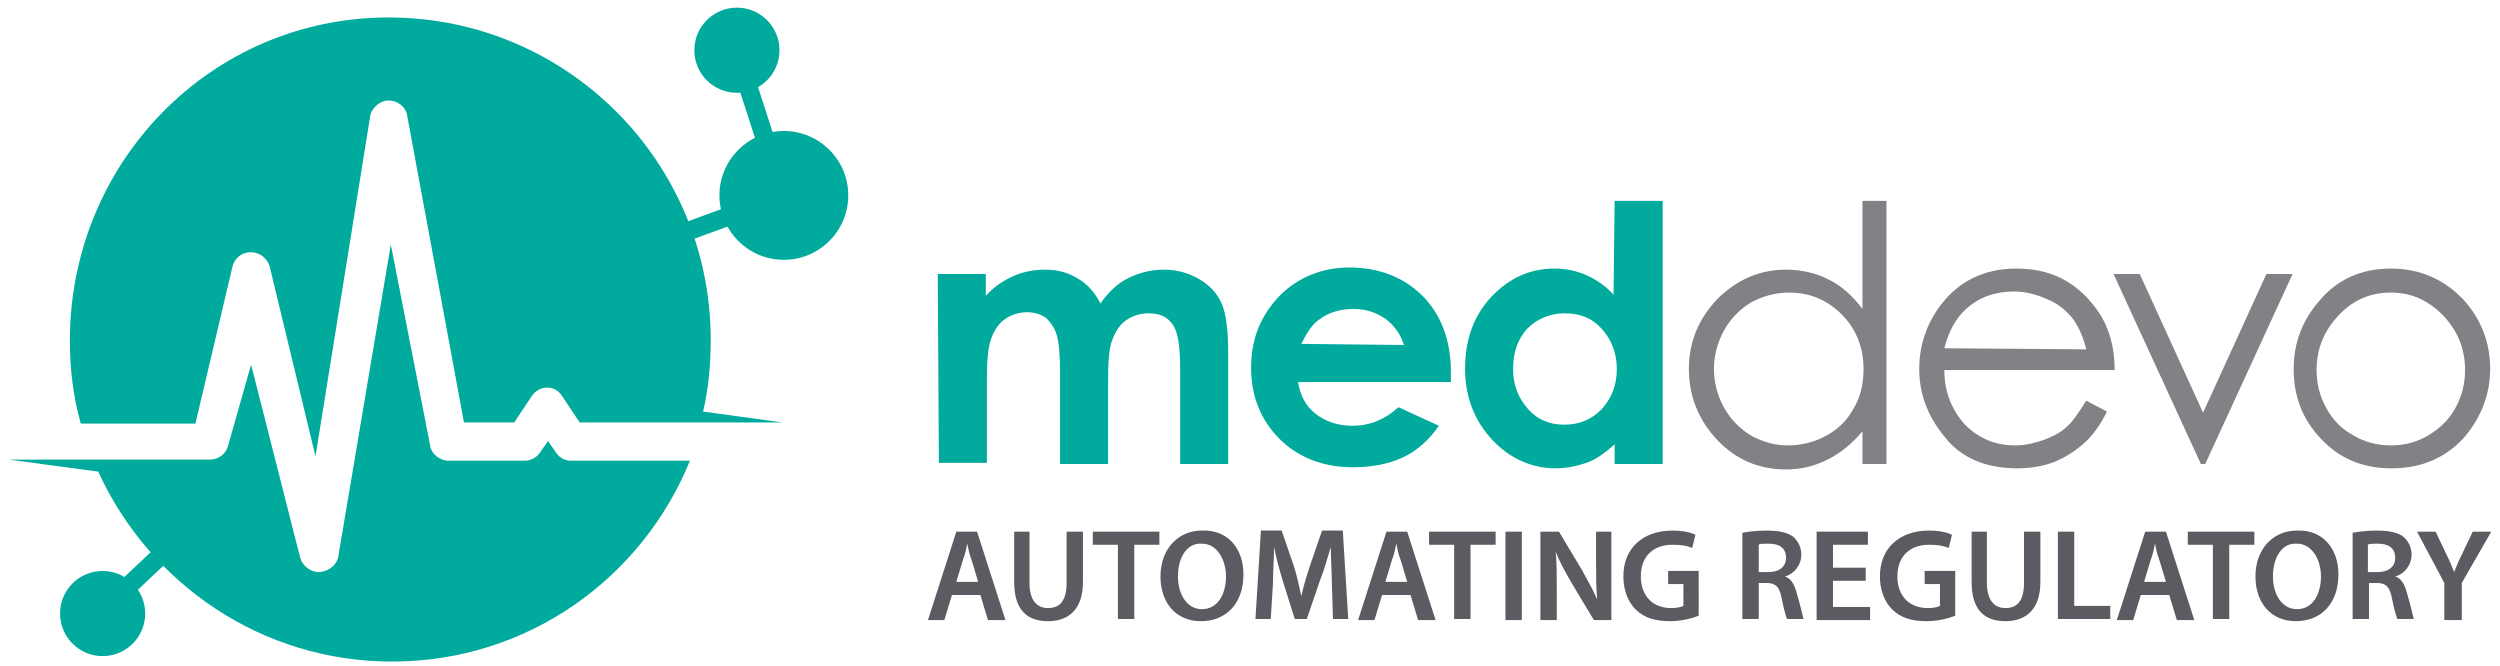 <?xml version="1.0" encoding="utf-8"?>
<!-- Generator: Adobe Illustrator 27.0.1, SVG Export Plug-In . SVG Version: 6.00 Build 0)  -->
<svg version="1.1" id="Layer_1" xmlns="http://www.w3.org/2000/svg" xmlns:xlink="http://www.w3.org/1999/xlink" x="0px" y="0px"
	 viewBox="0 0 229 61" style="enable-background:new 0 0 229 61;" xml:space="preserve">
<style type="text/css">
	.st0{fill:#00AB9E;}
	.st1{fill:#808285;}
	.st2{enable-background:new    ;}
	.st3{fill:#5B5C61;}
</style>
<g>
	<g>
		<path class="st0" d="M85.9,25.1h4.4v2c0.7-0.8,1.6-1.4,2.5-1.8s1.9-0.6,3-0.6s2.1,0.3,2.9,0.8c0.9,0.5,1.6,1.3,2.1,2.3
			c0.7-1,1.5-1.8,2.5-2.3s2.1-0.8,3.3-0.8c1.2,0,2.3,0.3,3.3,0.9s1.6,1.3,2,2.2c0.4,0.9,0.6,2.4,0.6,4.5v10.2h-4.4v-8.8
			c0-2-0.2-3.3-0.7-4s-1.2-1-2.2-1c-0.7,0-1.4,0.2-2,0.6s-1,1-1.3,1.8c-0.3,0.7-0.4,2-0.4,3.6v7.8h-4.4v-8.4c0-1.6-0.1-2.7-0.3-3.4
			s-0.6-1.2-1-1.6c-0.5-0.3-1-0.5-1.7-0.5s-1.4,0.2-2,0.6s-1,1-1.3,1.8s-0.4,2-0.4,3.7v7.7H86L85.9,25.1L85.9,25.1z"/>
		<path class="st0" d="M132.9,35h-14c0.2,1.2,0.7,2.2,1.6,2.9s2,1.1,3.4,1.1c1.6,0,3-0.6,4.2-1.7l3.7,1.7c-0.9,1.3-2,2.3-3.3,2.9
			c-1.3,0.6-2.8,0.9-4.6,0.9c-2.7,0-5-0.9-6.7-2.6c-1.7-1.7-2.6-3.9-2.6-6.5c0-2.7,0.9-4.8,2.6-6.6c1.7-1.7,3.9-2.6,6.4-2.6
			c2.7,0,5,0.9,6.7,2.6s2.6,4.1,2.6,6.9V35z M128.6,31.6c-0.3-1-0.9-1.8-1.7-2.4c-0.9-0.6-1.8-0.9-2.9-0.9c-1.2,0-2.3,0.3-3.2,1
			c-0.6,0.4-1.1,1.2-1.6,2.2L128.6,31.6L128.6,31.6z"/>
		<path class="st0" d="M147.9,18.4h4.4v24.1h-4.4v-1.8c-0.9,0.8-1.7,1.4-2.6,1.7c-0.9,0.3-1.8,0.5-2.8,0.5c-2.2,0-4.2-0.9-5.8-2.6
			s-2.5-3.9-2.5-6.5c0-2.7,0.8-4.9,2.4-6.6c1.6-1.7,3.5-2.6,5.8-2.6c1,0,2,0.2,2.9,0.6s1.8,1,2.5,1.8L147.9,18.4L147.9,18.4z
			 M143.3,28.7c-1.3,0-2.5,0.5-3.4,1.4c-0.9,1-1.3,2.2-1.3,3.7s0.5,2.7,1.4,3.7s2,1.4,3.3,1.4c1.4,0,2.5-0.5,3.4-1.4
			c0.9-1,1.4-2.2,1.4-3.7s-0.5-2.7-1.4-3.7C145.8,29.1,144.7,28.7,143.3,28.7z"/>
		<path class="st1" d="M172.8,18.4v24.1h-2.2v-3c-0.9,1.1-2,2-3.2,2.6S165,43,163.6,43c-2.5,0-4.6-0.9-6.3-2.7s-2.6-4-2.6-6.5
			s0.9-4.6,2.6-6.4c1.8-1.8,3.9-2.7,6.3-2.7c1.4,0,2.7,0.3,3.9,0.9s2.2,1.5,3.1,2.7v-9.9H172.8L172.8,18.4z M163.9,26.8
			c-1.2,0-2.4,0.3-3.5,0.9c-1,0.6-1.9,1.5-2.5,2.6s-0.9,2.3-0.9,3.5s0.3,2.4,0.9,3.5s1.5,2,2.5,2.6c1.1,0.6,2.2,0.9,3.4,0.9
			s2.4-0.3,3.5-0.9c1.1-0.6,1.9-1.4,2.5-2.5c0.6-1,0.9-2.2,0.9-3.6c0-2-0.7-3.7-2-5C167.4,27.5,165.8,26.8,163.9,26.8z"/>
		<path class="st1" d="M191.1,36.7l1.9,1c-0.6,1.2-1.3,2.2-2.1,2.9s-1.7,1.3-2.7,1.7s-2.2,0.6-3.4,0.6c-2.8,0-5.1-0.9-6.6-2.8
			c-1.6-1.9-2.4-4-2.4-6.3c0-2.2,0.7-4.2,2-5.9c1.7-2.2,4-3.3,6.9-3.3c3,0,5.3,1.1,7.1,3.4c1.3,1.6,1.9,3.6,1.9,5.9h-15.6
			c0,2,0.7,3.7,1.9,5c1.3,1.3,2.8,1.9,4.6,1.9c0.9,0,1.7-0.2,2.6-0.5c0.8-0.3,1.6-0.7,2.1-1.2C189.8,38.7,190.4,37.8,191.1,36.7z
			 M191.1,32c-0.3-1.2-0.7-2.1-1.3-2.9c-0.6-0.7-1.3-1.3-2.3-1.7c-0.9-0.4-1.9-0.7-3-0.7c-1.7,0-3.2,0.5-4.4,1.6
			c-0.9,0.8-1.6,2-2,3.6L191.1,32L191.1,32z"/>
		<path class="st1" d="M193.6,25.1h2.4l5.8,12.7l5.8-12.7h2.4l-8,17.4h-0.4L193.6,25.1z"/>
		<path class="st1" d="M219,24.6c2.7,0,4.9,1,6.7,2.9c1.6,1.8,2.4,3.9,2.4,6.3s-0.9,4.6-2.5,6.4c-1.7,1.8-3.9,2.7-6.5,2.7
			c-2.7,0-4.8-0.9-6.5-2.7s-2.5-3.9-2.5-6.4c0-2.4,0.8-4.5,2.4-6.3C214.1,25.6,216.3,24.6,219,24.6z M219,26.8
			c-1.9,0-3.5,0.7-4.8,2.1s-2,3-2,5c0,1.3,0.3,2.4,0.9,3.5c0.6,1.1,1.4,1.9,2.5,2.5c1,0.6,2.2,0.9,3.4,0.9s2.4-0.3,3.4-0.9
			c1-0.6,1.9-1.4,2.5-2.5s0.9-2.2,0.9-3.5c0-2-0.7-3.6-2-5C222.4,27.5,220.9,26.8,219,26.8z"/>
	</g>
	<g>
		<path class="st0" d="M17.9,38.8l3.4-14.4c0.2-0.8,0.9-1.3,1.7-1.3l0,0c0.8,0,1.5,0.6,1.7,1.3l4.2,17.4l5-31.1
			c0.1-0.8,0.9-1.5,1.7-1.5l0,0c0.8,0,1.6,0.6,1.7,1.4l5.2,28.1h4.6l1.6-2.4c0.3-0.5,0.9-0.8,1.4-0.8c0.6,0,1.1,0.3,1.4,0.8l1.6,2.4
			h18.6l-7.3-1c0.5-2.1,0.7-4.3,0.7-6.6c0-16.3-13.2-29.5-29.5-29.5S6.4,14.9,6.4,31.2c0,2.6,0.3,5.1,1,7.6H17.9L17.9,38.8z"/>
		<path class="st0" d="M52.3,42.2c-0.6,0-1.1-0.3-1.4-0.8l-0.7-1l-0.7,1c-0.3,0.5-0.9,0.8-1.4,0.8h-7c-0.8,0-1.6-0.6-1.7-1.4
			l-3.6-18.4L31,50.9c-0.1,0.8-0.8,1.4-1.7,1.5h-0.1c-0.8,0-1.5-0.6-1.7-1.3L23,33.4l-2.1,7.4c-0.2,0.8-0.9,1.3-1.7,1.3H0.8L9,43.2
			c4.7,10.3,15,17.4,26.9,17.4c12.4,0,22.9-7.6,27.3-18.4L52.3,42.2L52.3,42.2z"/>
		<g>
			<ellipse class="st0" cx="9.4" cy="56.2" rx="3.9" ry="3.9"/>
			
				<rect x="7.6" y="51.1" transform="matrix(0.727 -0.686 0.686 0.727 -31.946 23.521)" class="st0" width="12.1" height="1.7"/>
		</g>
		<g>
			<ellipse class="st0" cx="71.8" cy="17.9" rx="5.9" ry="5.9"/>
			<ellipse class="st0" cx="67.5" cy="4.6" rx="3.9" ry="3.9"/>
			
				<rect x="56.5" y="19.8" transform="matrix(0.939 -0.344 0.344 0.939 -3.175 23.432)" class="st0" width="15.7" height="1.7"/>
			
				<rect x="68.8" y="4.3" transform="matrix(0.951 -0.308 0.308 0.951 -9.042974e-02 22.031)" class="st0" width="1.7" height="14"/>
		</g>
	</g>
</g>
<g class="st2">
	<path class="st3" d="M87.2,54.5l-0.7,2.3H85l2.6-8.1h1.9l2.6,8.1h-1.6l-0.7-2.3H87.2z M89.6,53.3l-0.6-2c-0.2-0.5-0.3-1-0.4-1.5h0
		c-0.1,0.5-0.2,1-0.4,1.5l-0.6,2H89.6z"/>
	<path class="st3" d="M94.3,48.7v4.7c0,1.6,0.7,2.3,1.7,2.3c1.1,0,1.7-0.7,1.7-2.3v-4.7h1.5v4.6c0,2.5-1.3,3.6-3.2,3.6
		c-1.9,0-3.1-1-3.1-3.6v-4.6H94.3z"/>
	<path class="st3" d="M102.4,49.9h-2.3v-1.2h6.1v1.2h-2.3v6.8h-1.5V49.9z"/>
	<path class="st3" d="M113.9,52.6c0,2.7-1.6,4.3-3.9,4.3c-2.3,0-3.7-1.7-3.7-4.1c0-2.5,1.6-4.2,3.8-4.2
		C112.5,48.5,113.9,50.3,113.9,52.6z M107.9,52.8c0,1.6,0.8,3,2.2,3c1.4,0,2.2-1.3,2.2-3c0-1.5-0.8-3-2.2-3
		C108.7,49.7,107.9,51.1,107.9,52.8z"/>
	<path class="st3" d="M122,53.5c0-1-0.1-2.3-0.1-3.4h0c-0.3,1-0.6,2.1-1,3.1l-1.2,3.5h-1.1l-1.1-3.5c-0.3-1-0.6-2.1-0.8-3.1h0
		c0,1.1-0.1,2.3-0.1,3.4l-0.2,3.2H115l0.5-8.1h1.9l1.1,3.2c0.3,0.9,0.5,1.9,0.7,2.8h0c0.2-0.9,0.5-1.9,0.8-2.8l1.1-3.2h1.9l0.5,8.1
		h-1.4L122,53.5z"/>
	<path class="st3" d="M126.6,54.5l-0.7,2.3h-1.5l2.6-8.1h1.9l2.6,8.1h-1.6l-0.7-2.3H126.6z M128.9,53.3l-0.6-2
		c-0.2-0.5-0.3-1-0.4-1.5h0c-0.1,0.5-0.2,1-0.4,1.5l-0.6,2H128.9z"/>
	<path class="st3" d="M133.2,49.9h-2.3v-1.2h6.1v1.2h-2.3v6.8h-1.5V49.9z"/>
	<path class="st3" d="M139.4,48.7v8.1h-1.5v-8.1H139.4z"/>
	<path class="st3" d="M141.1,56.8v-8.1h1.7l2.1,3.5c0.5,0.9,1,1.8,1.4,2.7h0c-0.1-1.1-0.1-2.1-0.1-3.4v-2.8h1.4v8.1H146l-2.1-3.5
		c-0.5-0.9-1.1-1.9-1.4-2.8l0,0c0.1,1,0.1,2.1,0.1,3.4v2.9H141.1z"/>
	<path class="st3" d="M155.6,56.4c-0.5,0.2-1.5,0.5-2.6,0.5c-1.4,0-2.4-0.3-3.2-1.1c-0.7-0.7-1.1-1.8-1.1-3c0-2.6,1.8-4.2,4.5-4.2
		c1,0,1.8,0.2,2.1,0.4l-0.3,1.2c-0.4-0.2-1-0.3-1.8-0.3c-1.7,0-2.9,1-2.9,2.9c0,1.8,1.1,2.9,2.8,2.9c0.5,0,0.9-0.1,1.1-0.2v-2h-1.4
		v-1.2h2.8V56.4z"/>
	<path class="st3" d="M159.6,48.8c0.5-0.1,1.4-0.2,2.2-0.2c1.2,0,2,0.2,2.5,0.6c0.4,0.4,0.7,0.9,0.7,1.6c0,1-0.7,1.8-1.5,2v0
		c0.6,0.2,0.9,0.8,1.1,1.6c0.3,1,0.5,1.9,0.6,2.3h-1.5c-0.1-0.2-0.3-0.9-0.5-1.9c-0.2-1.1-0.6-1.4-1.4-1.4h-0.7v3.3h-1.5V48.8z
		 M161.1,52.4h0.9c1,0,1.6-0.5,1.6-1.3c0-0.9-0.6-1.3-1.6-1.3c-0.5,0-0.8,0-0.9,0.1V52.4z"/>
	<path class="st3" d="M170.9,53.2h-3v2.4h3.4v1.2h-4.9v-8.1h4.7v1.2h-3.2V52h3V53.2z"/>
	<path class="st3" d="M179.1,56.4c-0.5,0.2-1.5,0.5-2.6,0.5c-1.4,0-2.4-0.3-3.2-1.1c-0.7-0.7-1.1-1.8-1.1-3c0-2.6,1.8-4.2,4.5-4.2
		c1,0,1.8,0.2,2.1,0.4l-0.3,1.2c-0.4-0.2-1-0.3-1.8-0.3c-1.7,0-2.9,1-2.9,2.9c0,1.8,1.1,2.9,2.8,2.9c0.5,0,0.9-0.1,1.1-0.2v-2h-1.4
		v-1.2h2.8V56.4z"/>
	<path class="st3" d="M182,48.7v4.7c0,1.6,0.7,2.3,1.7,2.3c1.1,0,1.7-0.7,1.7-2.3v-4.7h1.5v4.6c0,2.5-1.3,3.6-3.2,3.6
		c-1.9,0-3.1-1-3.1-3.6v-4.6H182z"/>
	<path class="st3" d="M188.5,48.7h1.5v6.8h3.3v1.2h-4.8V48.7z"/>
	<path class="st3" d="M196.1,54.5l-0.7,2.3h-1.5l2.6-8.1h1.9l2.6,8.1h-1.6l-0.7-2.3H196.1z M198.4,53.3l-0.6-2
		c-0.2-0.5-0.3-1-0.4-1.5h0c-0.1,0.5-0.2,1-0.4,1.5l-0.6,2H198.4z"/>
	<path class="st3" d="M202.7,49.9h-2.3v-1.2h6.1v1.2h-2.3v6.8h-1.5V49.9z"/>
	<path class="st3" d="M214.2,52.6c0,2.7-1.6,4.3-3.9,4.3c-2.3,0-3.7-1.7-3.7-4.1c0-2.5,1.6-4.2,3.8-4.2
		C212.8,48.5,214.2,50.3,214.2,52.6z M208.2,52.8c0,1.6,0.8,3,2.2,3c1.4,0,2.2-1.3,2.2-3c0-1.5-0.8-3-2.2-3
		C209,49.7,208.2,51.1,208.2,52.8z"/>
	<path class="st3" d="M215.5,48.8c0.5-0.1,1.4-0.2,2.2-0.2c1.2,0,2,0.2,2.5,0.6c0.4,0.4,0.7,0.9,0.7,1.6c0,1-0.7,1.8-1.5,2v0
		c0.6,0.2,0.9,0.8,1.1,1.6c0.3,1,0.5,1.9,0.6,2.3h-1.5c-0.1-0.2-0.3-0.9-0.5-1.9c-0.2-1.1-0.6-1.4-1.4-1.4h-0.7v3.3h-1.5V48.8z
		 M216.9,52.4h0.9c1,0,1.6-0.5,1.6-1.3c0-0.9-0.6-1.3-1.6-1.3c-0.5,0-0.8,0-0.9,0.1V52.4z"/>
	<path class="st3" d="M223.9,56.8v-3.4l-2.5-4.7h1.7l1,2.1c0.3,0.6,0.5,1.1,0.7,1.6h0c0.2-0.5,0.4-1,0.7-1.6l1-2.1h1.7l-2.7,4.7v3.4
		H223.9z"/>
</g>
</svg>
